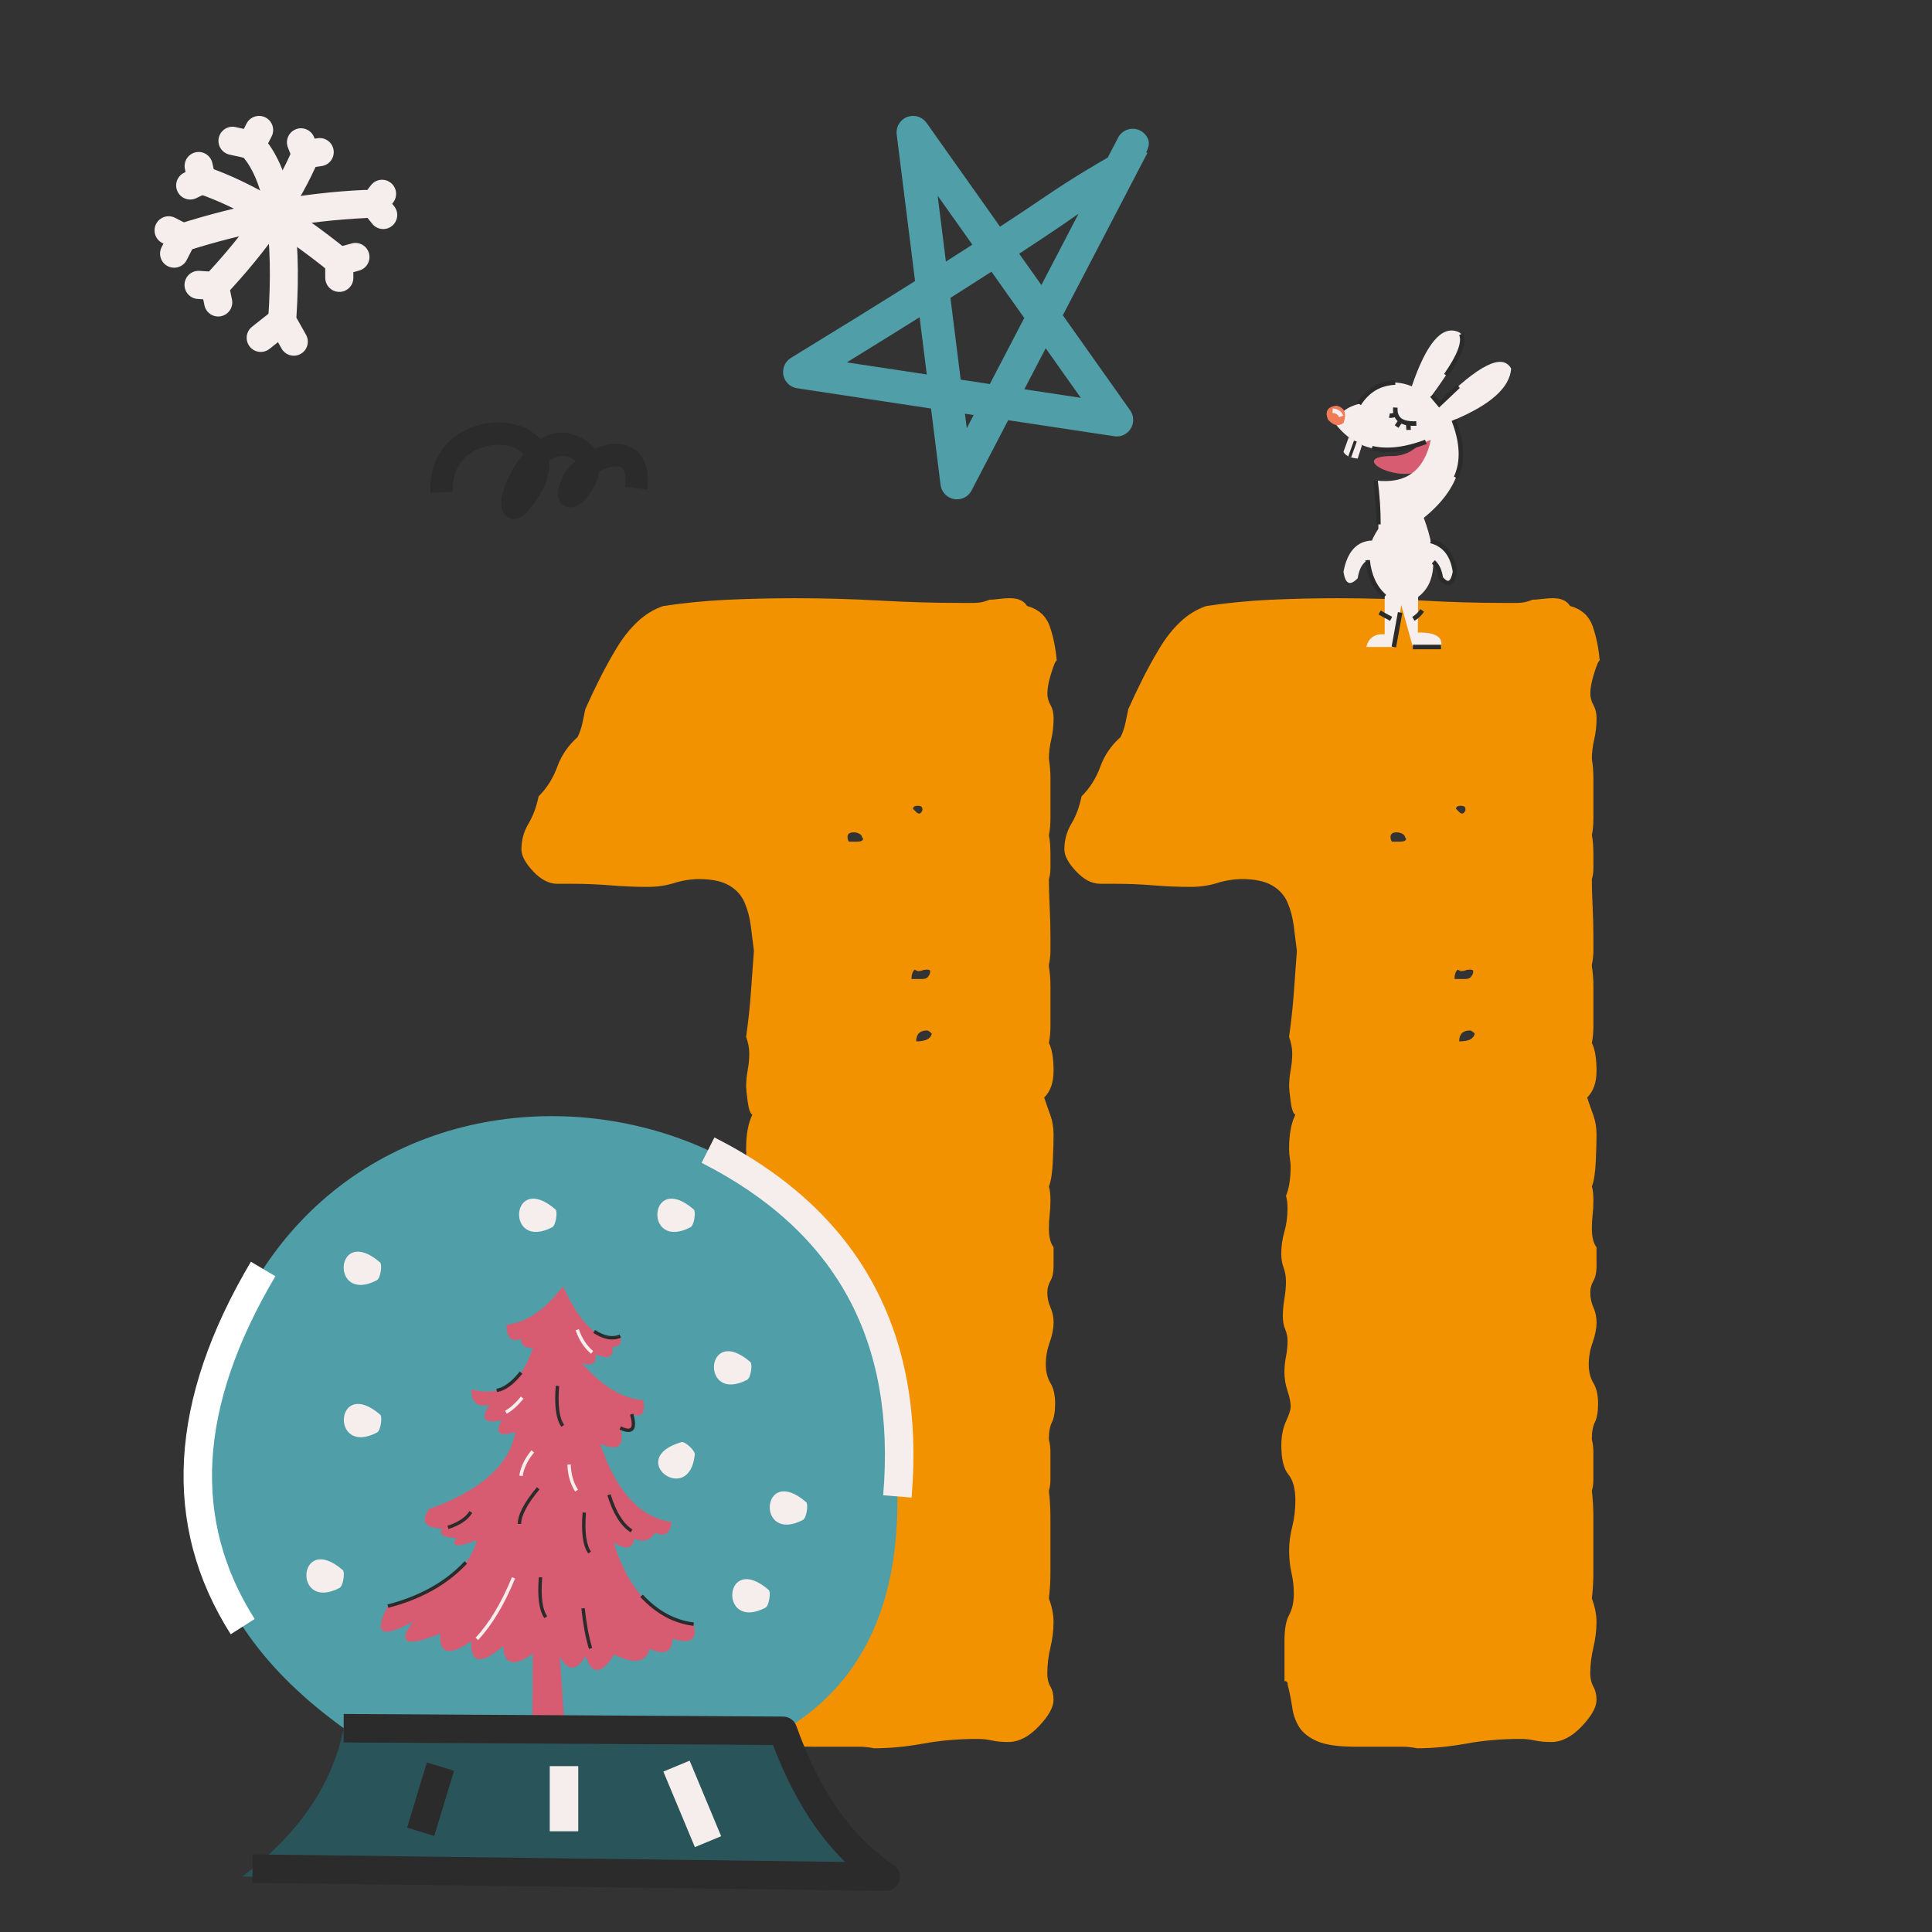 <?xml version="1.0" encoding="utf-8"?>
<!-- Generator: Adobe Illustrator 24.0.0, SVG Export Plug-In . SVG Version: 6.00 Build 0)  -->
<svg version="1.1" id="Ebene_1" xmlns="http://www.w3.org/2000/svg" xmlns:xlink="http://www.w3.org/1999/xlink" x="0px" y="0px"
	 viewBox="0 0 600 600" style="enable-background:new 0 0 600 600;" xml:space="preserve">
<rect x="0" y="0" width="600" height="600" fill="#333333" stroke="none"/>
<style type="text/css">
	.st0{clip-path:url(#SVGID_2_);fill:#F39200;}
	.st1{clip-path:url(#SVGID_2_);fill:#29555A;}
	.st2{clip-path:url(#SVGID_2_);fill:#4F9EA8;}
	.st3{clip-path:url(#SVGID_2_);fill:#D85C71;}
	.st4{clip-path:url(#SVGID_2_);fill:#2B2B2B;}
	.st5{clip-path:url(#SVGID_2_);fill:#F5EEED;}
	.st6{clip-path:url(#SVGID_2_);fill:#FFFFFF;}
	.st7{fill:#2B2B2B;}
	.st8{fill:#F5EEED;}
	.st9{clip-path:url(#SVGID_4_);fill:#D85C71;}
	.st10{clip-path:url(#SVGID_4_);fill:#F5EEED;}
	.st11{clip-path:url(#SVGID_6_);fill:#EF7B57;}
	.st12{clip-path:url(#SVGID_6_);fill:#2B2B2B;}
	.st13{clip-path:url(#SVGID_8_);fill:#2B2B2B;}
	.st14{clip-path:url(#SVGID_10_);fill:#2B2B2B;}
	.st15{clip-path:url(#SVGID_12_);fill:#F5EEED;}
	.st16{clip-path:url(#SVGID_12_);fill:#2B2B2B;}
	.st17{clip-path:url(#SVGID_12_);fill:#4F9EA8;}
</style>
<g>
	<defs>
		<rect id="SVGID_1_" width="600" height="600"/>
	</defs>
	<clipPath id="SVGID_2_">
		<use xlink:href="#SVGID_1_"  style="overflow:visible;"/>
	</clipPath>
	<path class="st0" d="M453.16,323.41c0-2.26,1.13-3.39,3.39-3.39c0.32,0,0.8,0.33,1.45,0.97
		C457.68,322.61,456.07,323.41,453.16,323.41 M455.1,304.03h-2.42h-0.97c0-1.29,0.32-2.26,0.97-2.91l0.97,0.48
		c0.64,0,1.13-0.08,1.45-0.24c0.32-0.16,0.8-0.24,1.45-0.24c0.64,0,0.97,0.17,0.97,0.48c0,0.65-0.17,1.14-0.48,1.45
		C456.71,303.71,456.07,304.03,455.1,304.03 M436.68,260.42c0,0.65-0.65,0.97-1.94,0.97h-1.45h-0.97c-0.32-0.32-0.48-0.8-0.48-1.45
		c0-0.97,0.64-1.45,1.94-1.45c0.97,0,1.77,0.33,2.42,0.97C436.2,259.77,436.36,260.1,436.68,260.42 M454.13,252.66
		c-0.33,0-0.65-0.16-0.97-0.48l-0.97-0.97c0-0.64,0.48-0.97,1.45-0.97c0.97,0,1.45,0.33,1.45,0.97v0.48
		C454.77,252.35,454.45,252.66,454.13,252.66 M471.33,187.24h-4.6c-8.08,0-16.4-0.24-24.96-0.73c-8.56-0.48-17.37-0.73-26.41-0.73
		c-7.11,0-14.05,0.17-20.84,0.48c-6.78,0.33-13.41,0.97-19.87,1.94c-2.91,0.97-5.57,2.59-8,4.85c-2.42,2.26-4.6,5.01-6.54,8.24
		c-1.94,3.23-3.72,6.47-5.33,9.69c-1.62,3.23-3.07,6.3-4.36,9.21c-0.33,1.62-0.65,3.15-0.97,4.6c-0.33,1.45-0.81,2.83-1.45,4.12
		c-2.91,2.59-5.01,5.66-6.3,9.21c-1.29,3.56-3.23,6.62-5.82,9.21c-0.65,3.23-1.7,6.06-3.15,8.48c-1.45,2.42-2.18,5.09-2.18,8
		c0,1.94,1.21,4.2,3.63,6.78c2.42,2.59,4.92,3.88,7.51,3.88h4.85c3.88,0,7.75,0.17,11.63,0.48c3.88,0.33,7.75,0.48,11.63,0.48
		c2.91,0,5.65-0.4,8.24-1.21c2.58-0.8,5.16-1.21,7.75-1.21c3.88,0,6.94,0.65,9.21,1.94c2.26,1.29,3.88,3.07,4.85,5.33
		c0.97,2.26,1.61,4.69,1.94,7.27c0.32,2.59,0.64,5.17,0.97,7.75c-0.33,4.53-0.65,8.96-0.97,13.33c-0.33,4.36-0.81,8.81-1.45,13.33
		c0.32,0.97,0.56,1.86,0.73,2.66c0.16,0.81,0.24,1.7,0.24,2.67c0,1.62-0.17,3.32-0.48,5.09c-0.33,1.78-0.48,3.48-0.48,5.09
		c0,0.65,0.16,2.18,0.48,4.6c0.32,2.42,0.8,3.8,1.45,4.12c-1.29,2.59-1.94,6.14-1.94,10.66c0,0.97,0.08,1.94,0.24,2.91
		c0.16,0.97,0.24,1.78,0.24,2.42c0,3.88-0.48,6.95-1.45,9.21c0.32,0.97,0.48,2.26,0.48,3.88c0,2.59-0.32,5.01-0.97,7.27
		c-0.65,2.26-0.97,4.53-0.97,6.78c0,1.62,0.24,3.07,0.73,4.36c0.48,1.3,0.73,2.75,0.73,4.36c0,1.62-0.17,3.39-0.49,5.33
		c-0.32,1.94-0.48,3.72-0.48,5.33c0,1.62,0.24,2.99,0.73,4.12c0.49,1.14,0.73,2.35,0.73,3.63c0,1.62-0.17,3.23-0.48,4.85
		c-0.33,1.62-0.49,3.23-0.49,4.85c0,1.94,0.32,3.88,0.97,5.82c0.64,1.94,0.97,3.56,0.97,4.85c0,0.97-0.48,2.51-1.45,4.6
		c-0.97,2.11-1.45,4.6-1.45,7.51c0,4.2,0.73,7.19,2.18,8.96c1.45,1.78,2.18,4.45,2.18,8c0,2.91-0.32,5.66-0.97,8.24
		c-0.65,2.59-0.97,5.01-0.97,7.27c0,2.59,0.24,4.93,0.73,7.03c0.48,2.11,0.73,4.29,0.73,6.54c0,2.59-0.49,4.77-1.45,6.54
		c-0.97,1.78-1.45,4.44-1.45,7.99v8.24v4.36h0.49l0.48,0.48v0.49c0.64,2.59,1.13,5.01,1.45,7.27c0.32,2.26,1.05,4.29,2.18,6.06
		c1.13,1.78,2.98,3.22,5.57,4.36c2.58,1.13,6.62,1.7,12.12,1.7h9.69h4.6c1.45,0,2.98,0.16,4.6,0.48c4.85,0,9.93-0.48,15.26-1.45
		s10.9-1.45,16.72-1.45c1.61,0,3.15,0.16,4.6,0.48c1.45,0.32,3.15,0.48,5.09,0.48c3.23,0,6.38-1.61,9.45-4.85
		c3.07-3.22,4.6-5.97,4.6-8.24c0-1.61-0.33-2.98-0.97-4.12c-0.65-1.13-0.97-2.5-0.97-4.12c0-2.58,0.32-5.25,0.97-8
		c0.64-2.74,0.97-5.41,0.97-8c0-2.26-0.49-4.68-1.45-7.27c0.32-2.58,0.48-5.25,0.48-8v-8.48v-8.72c0-2.91-0.17-5.65-0.48-8.24
		c0.32-0.97,0.48-2.1,0.48-3.39v-4.36v-4.36c0-1.29-0.17-2.58-0.48-3.88c0-2.26,0.32-4.03,0.97-5.33c0.64-1.29,0.97-3.23,0.97-5.82
		c0-2.58-0.48-4.68-1.45-6.3c-0.97-1.61-1.45-3.55-1.45-5.82c0-2.26,0.4-4.52,1.21-6.78c0.8-2.26,1.21-4.36,1.21-6.3
		c0-1.61-0.33-3.15-0.97-4.6c-0.65-1.45-0.97-2.98-0.97-4.6c0-1.29,0.32-2.5,0.97-3.63c0.64-1.13,0.97-2.66,0.97-4.6v-3.88v-1.94
		c-0.97-1.29-1.45-3.23-1.45-5.82c0-1.61,0.08-3.07,0.24-4.36c0.16-1.29,0.24-2.74,0.24-4.36c0-1.94-0.17-3.39-0.48-4.36
		c0.64-1.61,1.05-4.19,1.21-7.75c0.16-3.55,0.24-6.3,0.24-8.24c0-2.26-0.33-4.28-0.97-6.06c-0.65-1.77-1.29-3.63-1.94-5.57
		c1.94-1.94,2.91-4.68,2.91-8.24c0-3.88-0.49-6.78-1.45-8.72c0.32-1.61,0.48-3.39,0.48-5.33v-6.3v-6.06c0-2.1-0.17-4.12-0.48-6.06
		v-0.49c0.32-1.61,0.48-3.07,0.48-4.36v-4.36c0-2.91-0.08-5.97-0.24-9.21c-0.17-3.23-0.24-6.13-0.24-8.72
		c0.32-0.97,0.48-2.1,0.48-3.39v-3.88c0-2.91-0.17-5-0.48-6.3c0.32-1.61,0.48-3.39,0.48-5.33v-6.3v-6.06c0-2.1-0.17-4.12-0.48-6.06
		c0-1.94,0.24-3.95,0.73-6.06c0.48-2.1,0.73-4.28,0.73-6.54c0-1.61-0.33-2.98-0.97-4.12c-0.65-1.13-0.97-2.34-0.97-3.63
		c0-1.61,0.4-3.71,1.21-6.3c0.8-2.58,1.37-3.88,1.7-3.88c-0.33-3.88-1.05-7.43-2.18-10.66c-1.14-3.23-3.48-5.33-7.03-6.3
		c-0.97-1.61-2.75-2.42-5.33-2.42c-0.97,0-2.11,0.08-3.39,0.24c-1.29,0.17-2.26,0.24-2.91,0.24
		C474.31,186.93,472.78,187.24,471.33,187.24 M284.53,323.41c0-2.26,1.13-3.39,3.39-3.39c0.32,0,0.8,0.33,1.45,0.97
		C289.05,322.61,287.43,323.41,284.53,323.41 M286.46,304.03h-2.42h-0.97c0-1.29,0.32-2.26,0.97-2.91l0.97,0.48
		c0.64,0,1.13-0.08,1.45-0.24c0.32-0.16,0.8-0.24,1.45-0.24c0.64,0,0.97,0.17,0.97,0.48c0,0.65-0.17,1.14-0.48,1.45
		C288.08,303.71,287.43,304.03,286.46,304.03 M268.05,260.42c0,0.65-0.65,0.97-1.94,0.97h-1.45h-0.97c-0.33-0.32-0.48-0.8-0.48-1.45
		c0-0.97,0.64-1.45,1.94-1.45c0.97,0,1.77,0.33,2.42,0.97C267.57,259.77,267.73,260.1,268.05,260.42 M285.5,252.66
		c-0.33,0-0.65-0.16-0.97-0.48l-0.97-0.97c0-0.64,0.49-0.97,1.45-0.97s1.45,0.33,1.45,0.97v0.48
		C286.14,252.35,285.81,252.66,285.5,252.66 M302.7,187.24h-4.6c-8.08,0-16.4-0.24-24.96-0.73c-8.56-0.48-17.37-0.73-26.41-0.73
		c-7.11,0-14.05,0.17-20.84,0.48c-6.78,0.33-13.41,0.97-19.87,1.94c-2.91,0.97-5.57,2.59-8,4.85c-2.42,2.26-4.6,5.01-6.54,8.24
		c-1.94,3.23-3.72,6.47-5.33,9.69c-1.62,3.23-3.07,6.3-4.36,9.21c-0.33,1.62-0.65,3.15-0.97,4.6c-0.33,1.45-0.81,2.83-1.45,4.12
		c-2.91,2.59-5.01,5.66-6.3,9.21c-1.29,3.56-3.23,6.62-5.81,9.21c-0.65,3.23-1.7,6.06-3.15,8.48c-1.45,2.42-2.18,5.09-2.18,8
		c0,1.94,1.21,4.2,3.63,6.78c2.42,2.59,4.92,3.88,7.51,3.88h4.85c3.88,0,7.75,0.17,11.63,0.48c3.88,0.33,7.75,0.48,11.63,0.48
		c2.91,0,5.65-0.4,8.24-1.21c2.58-0.8,5.16-1.21,7.75-1.21c3.88,0,6.94,0.65,9.21,1.94c2.26,1.29,3.88,3.07,4.85,5.33
		c0.97,2.26,1.61,4.69,1.94,7.27c0.32,2.59,0.64,5.17,0.97,7.75c-0.33,4.53-0.65,8.96-0.97,13.33c-0.32,4.36-0.81,8.81-1.45,13.33
		c0.32,0.97,0.56,1.86,0.73,2.66c0.16,0.81,0.24,1.7,0.24,2.67c0,1.62-0.17,3.32-0.49,5.09c-0.32,1.78-0.48,3.48-0.48,5.09
		c0,0.65,0.16,2.18,0.48,4.6c0.32,2.42,0.8,3.8,1.45,4.12c-1.29,2.59-1.94,6.14-1.94,10.66c0,0.97,0.07,1.94,0.24,2.91
		c0.16,0.97,0.24,1.78,0.24,2.42c0,3.88-0.48,6.95-1.45,9.21c0.32,0.97,0.49,2.26,0.49,3.88c0,2.59-0.33,5.01-0.97,7.27
		c-0.65,2.26-0.97,4.53-0.97,6.78c0,1.62,0.24,3.07,0.73,4.36c0.48,1.3,0.73,2.75,0.73,4.36c0,1.62-0.17,3.39-0.48,5.33
		c-0.33,1.94-0.49,3.72-0.49,5.33c0,1.62,0.24,2.99,0.73,4.12c0.49,1.14,0.73,2.35,0.73,3.63c0,1.62-0.17,3.23-0.49,4.85
		c-0.33,1.62-0.48,3.23-0.48,4.85c0,1.94,0.32,3.88,0.97,5.82c0.64,1.94,0.97,3.56,0.97,4.85c0,0.97-0.48,2.51-1.45,4.6
		c-0.97,2.11-1.45,4.6-1.45,7.51c0,4.2,0.73,7.19,2.18,8.96c1.45,1.78,2.18,4.45,2.18,8c0,2.91-0.33,5.66-0.97,8.24
		c-0.65,2.59-0.97,5.01-0.97,7.27c0,2.59,0.24,4.93,0.73,7.03c0.48,2.11,0.73,4.29,0.73,6.54c0,2.59-0.48,4.77-1.45,6.54
		c-0.97,1.78-1.45,4.44-1.45,7.99v8.24v4.36h0.48l0.49,0.48v0.49c0.64,2.59,1.13,5.01,1.45,7.27c0.32,2.26,1.04,4.29,2.18,6.06
		c1.13,1.78,2.98,3.22,5.57,4.36c2.58,1.13,6.62,1.7,12.12,1.7h9.69h4.6c1.45,0,2.98,0.16,4.6,0.48c4.85,0,9.93-0.48,15.26-1.45
		c5.33-0.97,10.9-1.45,16.72-1.45c1.61,0,3.15,0.16,4.6,0.48c1.45,0.32,3.15,0.48,5.09,0.48c3.23,0,6.38-1.61,9.45-4.85
		c3.07-3.22,4.6-5.97,4.6-8.24c0-1.61-0.32-2.98-0.97-4.12c-0.65-1.13-0.97-2.5-0.97-4.12c0-2.58,0.32-5.25,0.97-8
		c0.64-2.74,0.97-5.41,0.97-8c0-2.26-0.48-4.68-1.45-7.27c0.32-2.58,0.48-5.25,0.48-8v-8.48v-8.72c0-2.91-0.17-5.65-0.48-8.24
		c0.32-0.97,0.48-2.1,0.48-3.39v-4.36v-4.36c0-1.29-0.17-2.58-0.48-3.88c0-2.26,0.32-4.03,0.97-5.33c0.64-1.29,0.97-3.23,0.97-5.82
		c0-2.58-0.49-4.68-1.45-6.3c-0.97-1.61-1.45-3.55-1.45-5.82c0-2.26,0.4-4.52,1.21-6.78c0.8-2.26,1.21-4.36,1.21-6.3
		c0-1.61-0.32-3.15-0.97-4.6c-0.65-1.45-0.97-2.98-0.97-4.6c0-1.29,0.32-2.5,0.97-3.63c0.64-1.13,0.97-2.66,0.97-4.6v-3.88v-1.94
		c-0.97-1.29-1.45-3.23-1.45-5.82c0-1.61,0.08-3.07,0.24-4.36c0.16-1.29,0.24-2.74,0.24-4.36c0-1.94-0.17-3.39-0.48-4.36
		c0.64-1.61,1.05-4.19,1.21-7.75c0.16-3.55,0.24-6.3,0.24-8.24c0-2.26-0.32-4.28-0.97-6.06c-0.65-1.77-1.29-3.63-1.94-5.57
		c1.94-1.94,2.91-4.68,2.91-8.24c0-3.88-0.48-6.78-1.45-8.72c0.32-1.61,0.48-3.39,0.48-5.33v-6.3v-6.06c0-2.1-0.17-4.12-0.48-6.06
		v-0.49c0.32-1.61,0.48-3.07,0.48-4.36v-4.36c0-2.91-0.08-5.97-0.24-9.21c-0.17-3.23-0.24-6.13-0.24-8.72
		c0.32-0.97,0.48-2.1,0.48-3.39v-3.88c0-2.91-0.17-5-0.48-6.3c0.32-1.61,0.48-3.39,0.48-5.33v-6.3v-6.06c0-2.1-0.17-4.12-0.48-6.06
		c0-1.94,0.24-3.95,0.73-6.06c0.48-2.1,0.73-4.28,0.73-6.54c0-1.61-0.32-2.98-0.97-4.12c-0.65-1.13-0.97-2.34-0.97-3.63
		c0-1.61,0.4-3.71,1.21-6.3c0.8-2.58,1.37-3.88,1.7-3.88c-0.33-3.88-1.05-7.43-2.18-10.66c-1.14-3.23-3.48-5.33-7.03-6.3
		c-0.97-1.61-2.75-2.42-5.33-2.42c-0.97,0-2.11,0.08-3.39,0.24c-1.3,0.17-2.26,0.24-2.91,0.24
		C305.68,186.93,304.15,187.24,302.7,187.24"/>
	<path class="st1" d="M275.06,582.8H75.25c17.46-13.17,27.96-28.54,31.49-46.1c90.96,0.54,136.44,0.81,136.44,0.81
		C249.3,556.82,259.93,571.91,275.06,582.8"/>
	<path class="st2" d="M278.69,464.73c0.37,34.37-11.48,58.63-35.52,72.78c-90.96-0.54-136.44-0.81-136.44-0.81
		c-43.69-31.47-55.8-71.64-36.33-120.5C115.19,300.92,292.41,337.05,278.69,464.73"/>
	<path class="st3" d="M173.58,510.54c-5.41,0.16-8.11,0.24-8.11,0.24c-0.11,17.61-0.17,26.42-0.17,26.42
		c6.73,0.01,10.1,0.02,10.1,0.02C174.18,519.43,173.58,510.54,173.58,510.54"/>
	<path class="st3" d="M133.19,468.68c16.17-5.82,25.12-13.81,26.85-23.96c-5.14,1.56-6.52,0.34-4.13-3.66
		c-5.56,1.18-6.86-0.41-3.9-4.76c-3.77,0.83-5.65-0.77-5.64-4.81c9.12,2.52,15.5-1.78,19.13-12.91c-2.44,0.17-3.68-0.76-3.72-2.81
		c-3,1.13-4.5-0.31-4.5-4.32c6.31-0.79,12.16-4.79,17.55-12.01c5.74,12.56,11.68,17.74,17.81,15.53c0.53,2.31-0.29,3.4-2.45,3.26
		c0.5,3.22-1.24,4.02-5.23,2.4c0.31,2.83-1.11,3.71-4.26,2.66c6.3,7.26,12.64,11.1,19.02,11.52c0.82,4.09-0.37,5.56-3.56,4.4
		c1.39,4.59,0.21,6.01-3.54,4.27c1.45,5.72-0.62,7.36-6.23,4.9c4.9,14.7,12.3,22.81,22.18,24.33c-0.47,3.6-2.16,4.69-5.07,3.25
		c-1.63,2.51-3.82,3.13-6.55,1.85c-0.41,3.21-2.53,3.62-6.37,1.24c4.69,15.16,12.97,23.61,24.82,25.36c1.29,4.85-0.9,6.34-6.56,4.47
		c-0.13,4.22-2.48,5.28-7.06,3.17c-1.19,4.31-4.87,4.9-11.04,1.78c-3.93,6.29-6.9,6.45-8.91,0.47c-2.91,4.9-5.64,4.8-8.21-0.3
		c-3.74,4.32-6.29,4.06-7.67-0.76c-6.3,4.59-9.52,3.89-9.65-2.09c-6.96,5.97-10.28,5.48-9.96-1.49c-6.81,4.8-10.01,4.02-9.63-2.33
		c-10.59,4.31-13.42,3.07-8.5-3.72c-9.78,5.4-12.37,3.81-7.77-4.78c16.39-4.92,25.6-11.76,27.63-20.51
		c-6.16,2.32-8.27,2.11-6.31-0.63c-4.06-0.22-5.54-1.2-4.45-2.95C131.97,474.48,130.59,472.47,133.19,468.68"/>
	<path class="st4" d="M199.64,495.23c2.33,2.52,4.82,4.51,7.47,5.95c2.63,1.43,5.43,2.33,8.37,2.69l-0.12,1.05
		c-3.08-0.38-6-1.31-8.75-2.81c-2.75-1.49-5.32-3.55-7.74-6.15L199.64,495.23z"/>
	<path class="st4" d="M181.6,499.4c0.26,2.44,0.58,4.69,0.96,6.76c0.39,2.06,0.84,3.93,1.35,5.63l-1.01,0.31
		c-0.53-1.72-0.99-3.64-1.38-5.75c-0.39-2.1-0.72-4.38-0.98-6.84L181.6,499.4z"/>
	<path class="st4" d="M189.63,464.06c1.69,5.5,3.95,9.14,6.78,10.94l-0.56,0.89c-3.05-1.94-5.46-5.78-7.23-11.52L189.63,464.06z"/>
	<path class="st4" d="M181.99,469.79c-0.24,2.97-0.23,5.47,0.04,7.51c0.26,1.98,0.77,3.49,1.51,4.54l-0.86,0.61
		c-0.85-1.19-1.41-2.86-1.7-5.02c-0.28-2.1-0.29-4.68-0.05-7.73L181.99,469.79z"/>
	<path class="st4" d="M168.39,489.88c-0.24,2.97-0.23,5.47,0.04,7.51c0.26,1.98,0.77,3.49,1.51,4.54l-0.86,0.61
		c-0.85-1.19-1.41-2.86-1.7-5.02c-0.28-2.1-0.29-4.68-0.05-7.73L168.39,489.88z"/>
	<path class="st4" d="M173.65,430.45c-0.24,2.97-0.23,5.47,0.04,7.51c0.26,1.98,0.77,3.49,1.51,4.54l-0.86,0.61
		c-0.85-1.19-1.41-2.86-1.7-5.02c-0.28-2.1-0.29-4.68-0.05-7.73L173.65,430.45z"/>
	<path class="st4" d="M167.55,462.54c-1.91,2.28-3.35,4.33-4.3,6.15c-0.93,1.77-1.39,3.29-1.39,4.58h-1.06
		c0-1.46,0.5-3.15,1.52-5.08c0.98-1.87,2.46-3.98,4.43-6.33L167.55,462.54z"/>
	<path class="st5" d="M147.7,508.62c2.15-2.32,4.16-5.05,6.04-8.18c1.88-3.14,3.63-6.68,5.24-10.63l0.98,0.4
		c-1.63,4-3.4,7.59-5.31,10.77c-1.92,3.19-3.97,5.98-6.17,8.36L147.7,508.62z"/>
	<path class="st4" d="M120.33,498.29c5.01-1.29,9.51-3.06,13.51-5.3c3.99-2.23,7.47-4.95,10.45-8.13l0.77,0.72
		c-3.05,3.26-6.62,6.04-10.7,8.33c-4.08,2.29-8.66,4.09-13.76,5.4L120.33,498.29z"/>
	<path class="st5" d="M162.57,434.39c-0.9,1.1-1.79,2.04-2.65,2.81c-0.88,0.79-1.73,1.4-2.56,1.85l-0.5-0.93
		c0.76-0.41,1.55-0.98,2.36-1.7c0.82-0.74,1.67-1.63,2.54-2.7L162.57,434.39z"/>
	<path class="st4" d="M138.96,473.84c3.32-1.06,5.59-2.58,6.82-4.55l0.89,0.56c-1.36,2.19-3.83,3.86-7.4,5L138.96,473.84z"/>
	<path class="st5" d="M179.76,412.78c0.5,1.45,1.12,2.75,1.87,3.89c0.74,1.13,1.6,2.1,2.58,2.92l-0.67,0.81
		c-1.06-0.89-1.99-1.94-2.79-3.16c-0.79-1.21-1.45-2.58-1.98-4.12L179.76,412.78z"/>
	<path class="st5" d="M177.25,454.8c0.05,1.54,0.26,2.96,0.64,4.27c0.37,1.3,0.91,2.48,1.61,3.56l-0.88,0.58
		c-0.75-1.16-1.33-2.44-1.73-3.84c-0.4-1.39-0.63-2.9-0.68-4.52L177.25,454.8z"/>
	<path class="st5" d="M165.86,451.1c-0.99,1.18-1.78,2.38-2.37,3.6c-0.59,1.21-0.98,2.45-1.18,3.72l-1.04-0.16
		c0.21-1.37,0.64-2.71,1.27-4.02c0.63-1.3,1.47-2.58,2.51-3.82L165.86,451.1z"/>
	<path class="st4" d="M192.85,415.43c-1.29,0.56-2.67,0.7-4.12,0.44c-1.43-0.26-2.92-0.91-4.5-1.95l0.58-0.88
		c1.45,0.96,2.82,1.56,4.1,1.79c1.25,0.23,2.43,0.1,3.53-0.37L192.85,415.43z"/>
	<path class="st4" d="M162.24,426.6c-1.35,1.69-2.68,3.01-3.98,3.96c-1.33,0.97-2.64,1.56-3.92,1.77l-0.17-1.04
		c1.12-0.18,2.28-0.7,3.47-1.58c1.22-0.89,2.48-2.15,3.78-3.77L162.24,426.6z"/>
	<path class="st4" d="M192.85,442.98c1.61,0.77,2.62,0.9,3.04,0.4c0.47-0.57,0.4-1.92-0.23-4.05l1.01-0.29
		c0.73,2.49,0.74,4.16,0.03,5.02c-0.76,0.92-2.2,0.88-4.3-0.12L192.85,442.98z"/>
	<path class="st5" d="M211.71,447.84c-17.85,5.17,2.39,20.34,4.06,3.88C215.9,450.41,212.62,447.58,211.71,447.84"/>
	<path class="st5" d="M118.1,439.36c-14.08-12.15-15.7,13.12-1.03,5.53C118.25,444.28,118.82,439.98,118.1,439.36"/>
	<path class="st5" d="M172.52,375.61c-14.08-12.15-15.7,13.12-1.03,5.53C172.66,380.54,173.23,376.23,172.52,375.61"/>
	<path class="st5" d="M250.37,466.51c-14.08-12.15-15.7,13.12-1.03,5.53C250.52,471.43,251.08,467.13,250.37,466.51"/>
	<path class="st5" d="M106.47,487.62c-14.08-12.15-15.7,13.12-1.03,5.53C106.61,492.54,107.18,488.24,106.47,487.62"/>
	<path class="st5" d="M118.05,392.07c-14.08-12.15-15.7,13.12-1.03,5.53C118.2,397,118.77,392.69,118.05,392.07"/>
	<path class="st5" d="M233.04,422.99c-14.08-12.15-15.7,13.12-1.03,5.53C233.19,427.92,233.76,423.61,233.04,422.99"/>
	<path class="st5" d="M215.46,375.61c-14.08-12.15-15.7,13.12-1.03,5.53C215.61,380.54,216.17,376.23,215.46,375.61"/>
	<path class="st5" d="M238.73,493.77c-14.08-12.15-15.7,13.12-1.03,5.53C238.88,498.69,239.45,494.39,238.73,493.77"/>
	<path class="st4" d="M106.75,532.29l136.44,0.81c1.91,0.01,3.54,1.23,4.14,2.94h0c3.59,10.14,7.94,18.83,13.02,26.05
		c4.99,7.09,10.71,12.77,17.14,17.03c2.03,1.35,2.59,4.1,1.24,6.13c-0.91,1.38-2.46,2.08-4.01,1.97l-196.35-2.49l0.11-8.83
		l183.96,2.34c-3.33-3.28-6.43-6.96-9.32-11.05c-5.04-7.16-9.4-15.59-13.06-25.27l-133.36-0.79L106.75,532.29z"/>
	<path class="st5" d="M221.87,353.24c22.53,11.42,38.92,26.51,49.16,45.22l0.12,0.24c10.14,18.66,14.13,40.8,11.95,66.39l-8.82-0.73
		c2.03-23.9-1.62-44.4-10.92-61.51l-0.08-0.14c-9.36-17.12-24.5-30.98-45.39-41.58L221.87,353.24z"/>
	<path class="st6" d="M85.52,396.35c-12.01,20.28-18.53,39.33-19.54,57.1c-1,17.57,3.37,34.02,13.11,49.34l-7.44,4.74
		c-10.76-16.93-15.6-35.13-14.49-54.57c1.1-19.23,8.02-39.62,20.76-61.12L85.52,396.35z"/>
</g>
<rect x="123" y="554.19" transform="matrix(0.291 -0.957 0.957 0.291 -439.734 524.04)" class="st7" width="21.15" height="8.82"/>
<polygon class="st8" points="214.17,546.79 223.96,570.25 215.8,573.64 206.01,550.18 "/>
<rect x="170.73" y="548.49" class="st8" width="8.85" height="20.23"/>
<g>
	<defs>
		<rect id="SVGID_3_" width="600" height="600"/>
	</defs>
	<clipPath id="SVGID_4_">
		<use xlink:href="#SVGID_3_"  style="overflow:visible;"/>
	</clipPath>
	<path class="st9" d="M442.87,135.48c-0.19-0.06-3.26,6.15-10.46,6.15c-17.91,0,11.7,13.78,13.07-2.13
		C445.67,137.31,444.81,136.05,442.87,135.48"/>
	<path class="st10" d="M430.03,185.26c-6.35-6.45-7-13.46-1.97-21.04c0.11-4.32-0.18-9.32-0.88-15.01
		c9.42,1.19,15.14-3.01,17.17-12.6c-12.8,5.32-22.57,3.79-29.32-4.6c0.38-3.3,2.72-5.49,7-6.57c4.44-6.26,9.91-8.09,16.41-5.48
		c4.56-13.39,9.37-19.02,14.44-16.88c3.24,1.31,0.5,7.88-8.2,19.72c1.53,1.83,2.3,2.74,2.3,2.74
		c12.21-12.27,19.65-15.96,22.32-11.07c-0.42,5.89-6.36,11.22-17.83,16c4.87,11.27,1.77,21.38-9.3,30.35
		c4.47,12.17,3.89,20.35-1.75,24.55c-0.07,7.38-0.11,11.07-0.11,11.07c5.51-0.11,7.92,1.39,7.22,4.49h-8.75
		c-2.38-8.53-3.6-13.04-3.6-13.04c-1.28,8.53-2.31,13.04-2.31,13.04h-8.53c0.67-2.84,2.57-4.15,5.69-3.95V185.26z"/>
	<path class="st10" d="M424.72,173.97c0.9-4.08,1.34-6.11,1.34-6.11c-4.72,0.22-7.67,3.47-8.83,9.73c0.58,3.82,2.05,4.47,4.42,1.97
		C422.07,176.73,423.09,174.87,424.72,173.97"/>
	<path class="st10" d="M444.38,173.97c-0.9-4.08-1.34-6.11-1.34-6.11c4.72,0.22,7.67,3.47,8.83,9.73c-0.58,3.82-2.05,4.47-4.42,1.97
		C447.03,176.73,446.01,174.87,444.38,173.97"/>
	<path class="st10" d="M418.87,135.78c2.75,1.61,4.12,2.41,4.12,2.41c-0.89,2.82-1.34,4.23-1.34,4.23
		c-2.41-0.24-3.88-0.95-4.42-2.11C418.32,137.28,418.87,135.78,418.87,135.78"/>
</g>
<polygon class="st7" points="420.49,136.82 418.72,141.72 419.6,142.04 421.37,137.14 "/>
<g>
	<defs>
		<rect id="SVGID_5_" width="600" height="600"/>
	</defs>
	<clipPath id="SVGID_6_">
		<use xlink:href="#SVGID_5_"  style="overflow:visible;"/>
	</clipPath>
	<path class="st11" d="M412.39,130.29c1.66,1.88,3.28,2.24,4.84,1.08c1.09-3.01,0.36-4.8-2.19-5.39
		C412.29,126.3,411.4,127.73,412.39,130.29"/>
	<path class="st12" d="M426.49,149.29c0.31,2.49,0.53,4.86,0.68,7.11c0.15,2.27,0.22,4.43,0.21,6.45h1.4
		c0.01-2.08-0.06-4.27-0.21-6.54c-0.15-2.3-0.38-4.7-0.69-7.19L426.49,149.29z"/>
	<path class="st12" d="M422.64,125.81c1.3-2.02,2.83-3.56,4.61-4.6c1.77-1.04,3.8-1.61,6.08-1.7l-0.05-1.4
		c-2.51,0.1-4.76,0.73-6.73,1.89c-1.97,1.16-3.67,2.85-5.09,5.05L422.64,125.81z"/>
	<path class="st12" d="M450.82,130.72c2.65,6.87,2.88,12.64,0.7,17.31l1.27,0.59c2.35-5.03,2.13-11.16-0.66-18.41L450.82,130.72z"/>
	<path class="st12" d="M424.02,174.04c0.26,2.52,0.85,4.75,1.77,6.71c0.93,1.97,2.19,3.65,3.78,5.04l0.92-1.06
		c-1.45-1.26-2.59-2.79-3.43-4.58c-0.85-1.81-1.4-3.89-1.64-6.25L424.02,174.04z"/>
	<path class="st12" d="M442.55,136.57c-3.12,1.18-6.05,1.93-8.78,2.25c-2.71,0.32-5.21,0.21-7.53-0.32l-0.31,1.37
		c2.47,0.57,5.14,0.68,8,0.35c2.84-0.33,5.88-1.11,9.11-2.33L442.55,136.57z"/>
	<path class="st12" d="M453.16,104.05c0.46,1.04,0.33,2.53-0.39,4.48c-0.77,2.07-2.2,4.61-4.29,7.6l1.15,0.8
		c2.16-3.09,3.64-5.73,4.45-7.92c0.86-2.31,0.98-4.16,0.36-5.55L453.16,104.05z"/>
</g>
<polygon class="st7" points="452.41,119.44 447.04,124.51 445.23,122.35 444.15,123.25 446.45,125.99 446.93,126.56 447.47,126.05 
	453.37,120.46 "/>
<polygon class="st7" points="434.13,190.09 432.18,200.8 433.56,201.05 435.51,190.34 "/>
<g>
	<defs>
		<rect id="SVGID_7_" width="600" height="600"/>
	</defs>
	<clipPath id="SVGID_8_">
		<use xlink:href="#SVGID_7_"  style="overflow:visible;"/>
	</clipPath>
	<path class="st13" d="M432.35,191.56c-0.69-0.36-1.31-0.69-1.88-1.01c-0.57-0.31-1.13-0.63-1.67-0.95l-0.71,1.22
		c0.51,0.3,1.08,0.62,1.7,0.96c0.62,0.34,1.26,0.68,1.91,1.02L432.35,191.56z"/>
	<path class="st13" d="M441.1,189.17c-0.36,0.52-0.76,0.99-1.17,1.39c-0.42,0.4-0.86,0.74-1.34,1.02l0.71,1.21
		c0.57-0.34,1.1-0.74,1.59-1.21c0.49-0.47,0.95-1,1.36-1.6L441.1,189.17z"/>
	<path class="st13" d="M439.82,130.81c-0.6,0.03-1.16,0.03-1.68-0.01c-1.37-0.1-2.4-0.43-3.08-1.01v0
		c-0.64-0.55-0.99-1.34-1.04-2.38c-0.01-0.25-0.01-0.51,0.01-0.79l-1.4-0.1c-0.02,0.33-0.03,0.65-0.01,0.96
		c0.08,1.45,0.59,2.58,1.54,3.39l0,0c0.91,0.78,2.21,1.23,3.88,1.35c0.57,0.04,1.18,0.04,1.85,0.01L439.82,130.81z"/>
	<path class="st13" d="M436.58,131.5c0.05,0.37,0.09,0.74,0.12,1.11c0.03,0.36,0.05,0.66,0.05,0.91l1.4-0.02
		c0-0.33-0.02-0.67-0.05-1.01c-0.03-0.33-0.07-0.73-0.13-1.17L436.58,131.5z"/>
</g>
<rect x="433.48" y="130.89" transform="matrix(0.576 -0.817 0.817 0.576 76.53 410.824)" class="st7" width="2.14" height="1.41"/>
<g>
	<defs>
		<rect id="SVGID_9_" width="600" height="600"/>
	</defs>
	<clipPath id="SVGID_10_">
		<use xlink:href="#SVGID_9_"  style="overflow:visible;"/>
	</clipPath>
	<path class="st14" d="M433.2,128c-0.34,0.17-0.64,0.28-0.91,0.34c-0.24,0.05-0.46,0.05-0.66,0.02l-0.27,1.38
		c0.37,0.07,0.78,0.07,1.21-0.02c0.4-0.08,0.82-0.23,1.26-0.45L433.2,128z"/>
</g>
<rect x="438.78" y="200.22" class="st7" width="8.75" height="1.41"/>
<g>
	<defs>
		<rect id="SVGID_11_" width="600" height="600"/>
	</defs>
	<clipPath id="SVGID_12_">
		<use xlink:href="#SVGID_11_"  style="overflow:visible;"/>
	</clipPath>
	<path class="st15" d="M413.82,128.26c0.54,0.04,0.98,0.17,1.32,0.39c0.32,0.21,0.57,0.53,0.73,0.94l1.3-0.52
		c-0.28-0.68-0.69-1.21-1.26-1.59c-0.55-0.36-1.22-0.57-2.01-0.62L413.82,128.26z"/>
	<path class="st16" d="M444.15,168.68c1.99,0.52,3.57,1.52,4.73,2.99c1.16,1.48,1.92,3.44,2.28,5.9c-0.33,1.62-0.74,2.54-1.24,2.77
		c-0.4,0.18-1-0.18-1.8-1.08c-0.17-1.11-0.44-2.09-0.83-2.95c-0.43-0.94-0.99-1.71-1.68-2.34l-0.94,1.05c0.55,0.5,1,1.12,1.34,1.87
		c0.36,0.78,0.61,1.7,0.75,2.76l0.03,0.21l0.14,0.16c1.32,1.53,2.51,2.07,3.57,1.6c0.96-0.43,1.65-1.73,2.07-3.89l0.02-0.11
		l-0.02-0.12c-0.38-2.76-1.24-5-2.58-6.69c-1.36-1.72-3.18-2.88-5.48-3.48L444.15,168.68z"/>
	<path class="st15" d="M95.04,103.97c1.18,2.1,0.43,4.76-1.67,5.94c-2.1,1.18-4.75,0.43-5.93-1.67l-3.62-6.45
		c-0.43-0.77-0.61-1.62-0.55-2.44c1.83-26.21-0.98-43.32-8.42-51.32c-1.65-1.77-1.55-4.54,0.22-6.19c1.77-1.65,4.54-1.55,6.18,0.22
		c9.01,9.68,12.61,28.55,10.8,56.6L95.04,103.97z"/>
	<path class="st15" d="M84.91,96.22c1.89-1.5,4.64-1.18,6.14,0.72c1.5,1.89,1.18,4.65-0.72,6.15l-6.64,5.26
		c-1.89,1.5-4.64,1.18-6.14-0.72c-1.5-1.9-1.18-4.65,0.72-6.15L84.91,96.22z"/>
	<path class="st15" d="M76.57,38.37c1.11-2.15,3.75-2.99,5.9-1.88c2.15,1.11,2.98,3.76,1.87,5.91l-2.4,4.65
		c-0.98,1.9-3.15,2.77-5.12,2.19l-5.57-1.23c-2.35-0.53-3.83-2.87-3.3-5.23s2.86-3.84,5.22-3.31l2.55,0.57L76.57,38.37z"/>
	<path class="st15" d="M69.91,91.78c-1.65,1.77-4.41,1.86-6.18,0.21c-1.76-1.65-1.85-4.42-0.21-6.18c13-13.9,22.14-27.1,27.39-39.61
		c0.94-2.23,3.51-3.27,5.73-2.33c2.22,0.94,3.27,3.51,2.33,5.74C93.32,63.06,83.63,77.12,69.91,91.78"/>
	<path class="st15" d="M72.04,93.03c0.49,2.36-1.03,4.68-3.39,5.17c-2.36,0.49-4.67-1.03-5.16-3.39l-0.38-1.86l-1.74-0.11
		c-2.4-0.16-4.22-2.25-4.06-4.65c0.16-2.41,2.24-4.23,4.65-4.07l5.05,0.33c1.91,0.13,3.57,1.51,3.98,3.47L72.04,93.03z"/>
	<path class="st15" d="M98.64,42.93c2.38-0.36,4.6,1.28,4.96,3.66c0.36,2.38-1.27,4.61-3.65,4.97l-4.35,0.66
		c-2.04,0.31-3.97-0.85-4.7-2.7l-0.01,0l-1.47-3.69c-0.89-2.24,0.2-4.78,2.44-5.68c2.24-0.89,4.78,0.2,5.67,2.44l0.19,0.47
		L98.64,42.93z"/>
	<path class="st15" d="M108.11,77.83c1.87,1.52,2.16,4.28,0.64,6.16c-1.52,1.88-4.27,2.16-6.15,0.64
		C87.85,72.6,74.06,64.4,61.24,60.02c-2.28-0.78-3.5-3.27-2.72-5.56c0.78-2.29,3.27-3.51,5.55-2.73
		C77.86,56.44,92.54,65.14,108.11,77.83"/>
	<path class="st15" d="M109.2,75.61c2.32-0.65,4.73,0.7,5.38,3.02c0.65,2.32-0.7,4.74-3.02,5.39l-1.83,0.51l0.01,1.74
		c0.01,2.41-1.94,4.38-4.35,4.38c-2.41,0.01-4.37-1.95-4.38-4.36l-0.02-5.07c-0.01-1.91,1.25-3.67,3.18-4.22L109.2,75.61z"/>
	<path class="st15" d="M57.44,52.53c-0.53-2.35,0.95-4.69,3.29-5.22c2.35-0.53,4.68,0.95,5.21,3.3l0.96,4.3
		c0.45,2.02-0.57,4.03-2.36,4.89l0,0.01l-3.57,1.72c-2.17,1.05-4.78,0.14-5.83-2.04c-1.05-2.18-0.14-4.79,2.03-5.84l0.45-0.22
		L57.44,52.53z"/>
	<path class="st15" d="M57.99,77.94c-2.3,0.74-4.75-0.53-5.49-2.83c-0.74-2.3,0.53-4.76,2.83-5.5c9.72-3.1,19.41-5.53,29.05-7.3
		c9.65-1.77,19.24-2.88,28.77-3.32c2.41-0.11,4.45,1.75,4.57,4.16c0.11,2.41-1.75,4.46-4.16,4.57c-9.17,0.42-18.37,1.48-27.62,3.18
		C76.68,72.61,67.36,74.95,57.99,77.94"/>
	<path class="st15" d="M57.97,80.77c-1.11,2.15-3.75,2.99-5.9,1.88c-2.15-1.11-2.98-3.76-1.87-5.91l0.56-1.09l-0.4-0.21
		c-2.15-1.11-2.98-3.76-1.87-5.91c1.11-2.15,3.75-2.99,5.9-1.88l4.28,2.22c2.15,1.11,2.98,3.76,1.87,5.91L57.97,80.77z"/>
	<path class="st15" d="M122.39,64.02c1.52,1.87,1.23,4.62-0.64,6.14c-1.87,1.52-4.61,1.23-6.13-0.64l-2.77-3.43
		c-1.3-1.61-1.28-3.86-0.06-5.43l-0.01-0.01l2.43-3.13c1.48-1.91,4.22-2.25,6.12-0.77c1.9,1.48,2.25,4.23,0.77,6.14l-0.31,0.4
		L122.39,64.02z"/>
	<path class="st16" d="M133.67,153.02c-0.44-10.48,5.1-16.98,11.97-19.97c4.51-1.96,9.64-2.35,13.98-1.32
		c3.24,0.77,6.1,2.33,8.1,4.63c4-2.45,8.8-3.01,14.12,0.39c1.23,0.78,2.16,1.67,2.85,2.63c0.62-0.27,1.25-0.51,1.88-0.71
		c2.11-0.68,4.26-0.98,6.25-0.73c2.32,0.29,4.4,1.29,5.97,3.21c1.87,2.29,2.82,5.78,2.25,10.84l-6.91-0.78
		c0.34-2.99,0.01-4.76-0.72-5.66c-0.32-0.39-0.83-0.61-1.45-0.68c-0.95-0.12-2.09,0.06-3.26,0.44c-0.87,0.28-1.74,0.65-2.56,1.09
		c-0.37,2.2-1.32,4.36-2.47,6.16c-0.88,1.39-1.9,2.58-2.82,3.39c-1.76,1.55-3.74,2.09-5.44,1.28c-2.26-1.08-3.14-4.01-0.61-9.32
		c0.76-1.6,2.15-3.26,3.89-4.74c-0.16-0.2-0.35-0.38-0.6-0.53c-2.69-1.71-5.28-1.2-7.55,0.38c0.4,4.26-1.35,9.47-6.34,15.39
		c-2.7,3.2-5.15,3.47-7.11,1.81c-1.59-1.35-1.84-4.34-0.78-7.78c0.73-2.38,2.03-5.32,3.78-8.07c0.73-1.16,1.55-2.29,2.43-3.35
		c-1-1.2-2.61-2.05-4.5-2.5c-2.96-0.71-6.48-0.43-9.61,0.93c-4.47,1.95-8.07,6.25-7.77,13.26L133.67,153.02z"/>
	<path class="st17" d="M300.24,133l2.14-4.12l-2.71-0.41L300.24,133z M324.75,108.16l-6.63,12.73l17.52,2.65L324.75,108.16z
		 M285.59,98.52c-7,4.38-14.54,9.06-22.6,14.02l24.83,3.75L285.59,98.52z M307.91,84.38c-3.99,2.57-8.24,5.27-12.74,8.12l3.18,25.4
		l9.05,1.37l10.69-20.52L307.91,84.38z M329.87,69.9c-3.97,2.7-8.42,5.66-13.35,8.89l6.89,9.73l11.53-22.13
		C333.34,67.52,331.65,68.69,329.87,69.9 M293.76,81.23c2.85-1.81,5.58-3.56,8.21-5.25l-10.77-15.2L293.76,81.23z M245.66,111.13
		c14.33-8.76,27.17-16.71,38.52-23.85l-5.7-45.52c-0.35-2.81,1.65-5.38,4.46-5.73c1.93-0.24,3.75,0.63,4.8,2.12l0,0l22.83,32.24
		c5-3.27,9.52-6.28,13.55-9.02c9.58-6.52,16.33-10.36,19.9-12.44l3.07-5.89c0.54-1.22,1.55-2.22,2.9-2.72
		c2.66-0.99,5.61,0.37,6.6,3.03c0.4,1.07,0.19,2.39-0.63,3.96l0.37,0.19l-26.26,50.41l20.9,29.51c1.64,2.31,1.1,5.52-1.2,7.17
		c-1.2,0.86-2.64,1.12-3.98,0.85l-32.69-4.94l-11.36,21.8c-1.3,2.52-4.4,3.5-6.91,2.19c-1.56-0.81-2.52-2.31-2.73-3.93h0
		l-2.96-23.69l-41.58-6.29c-2.8-0.42-4.73-3.03-4.31-5.84C243.49,113.19,244.41,111.9,245.66,111.13L245.66,111.13z"/>
</g>
</svg>
